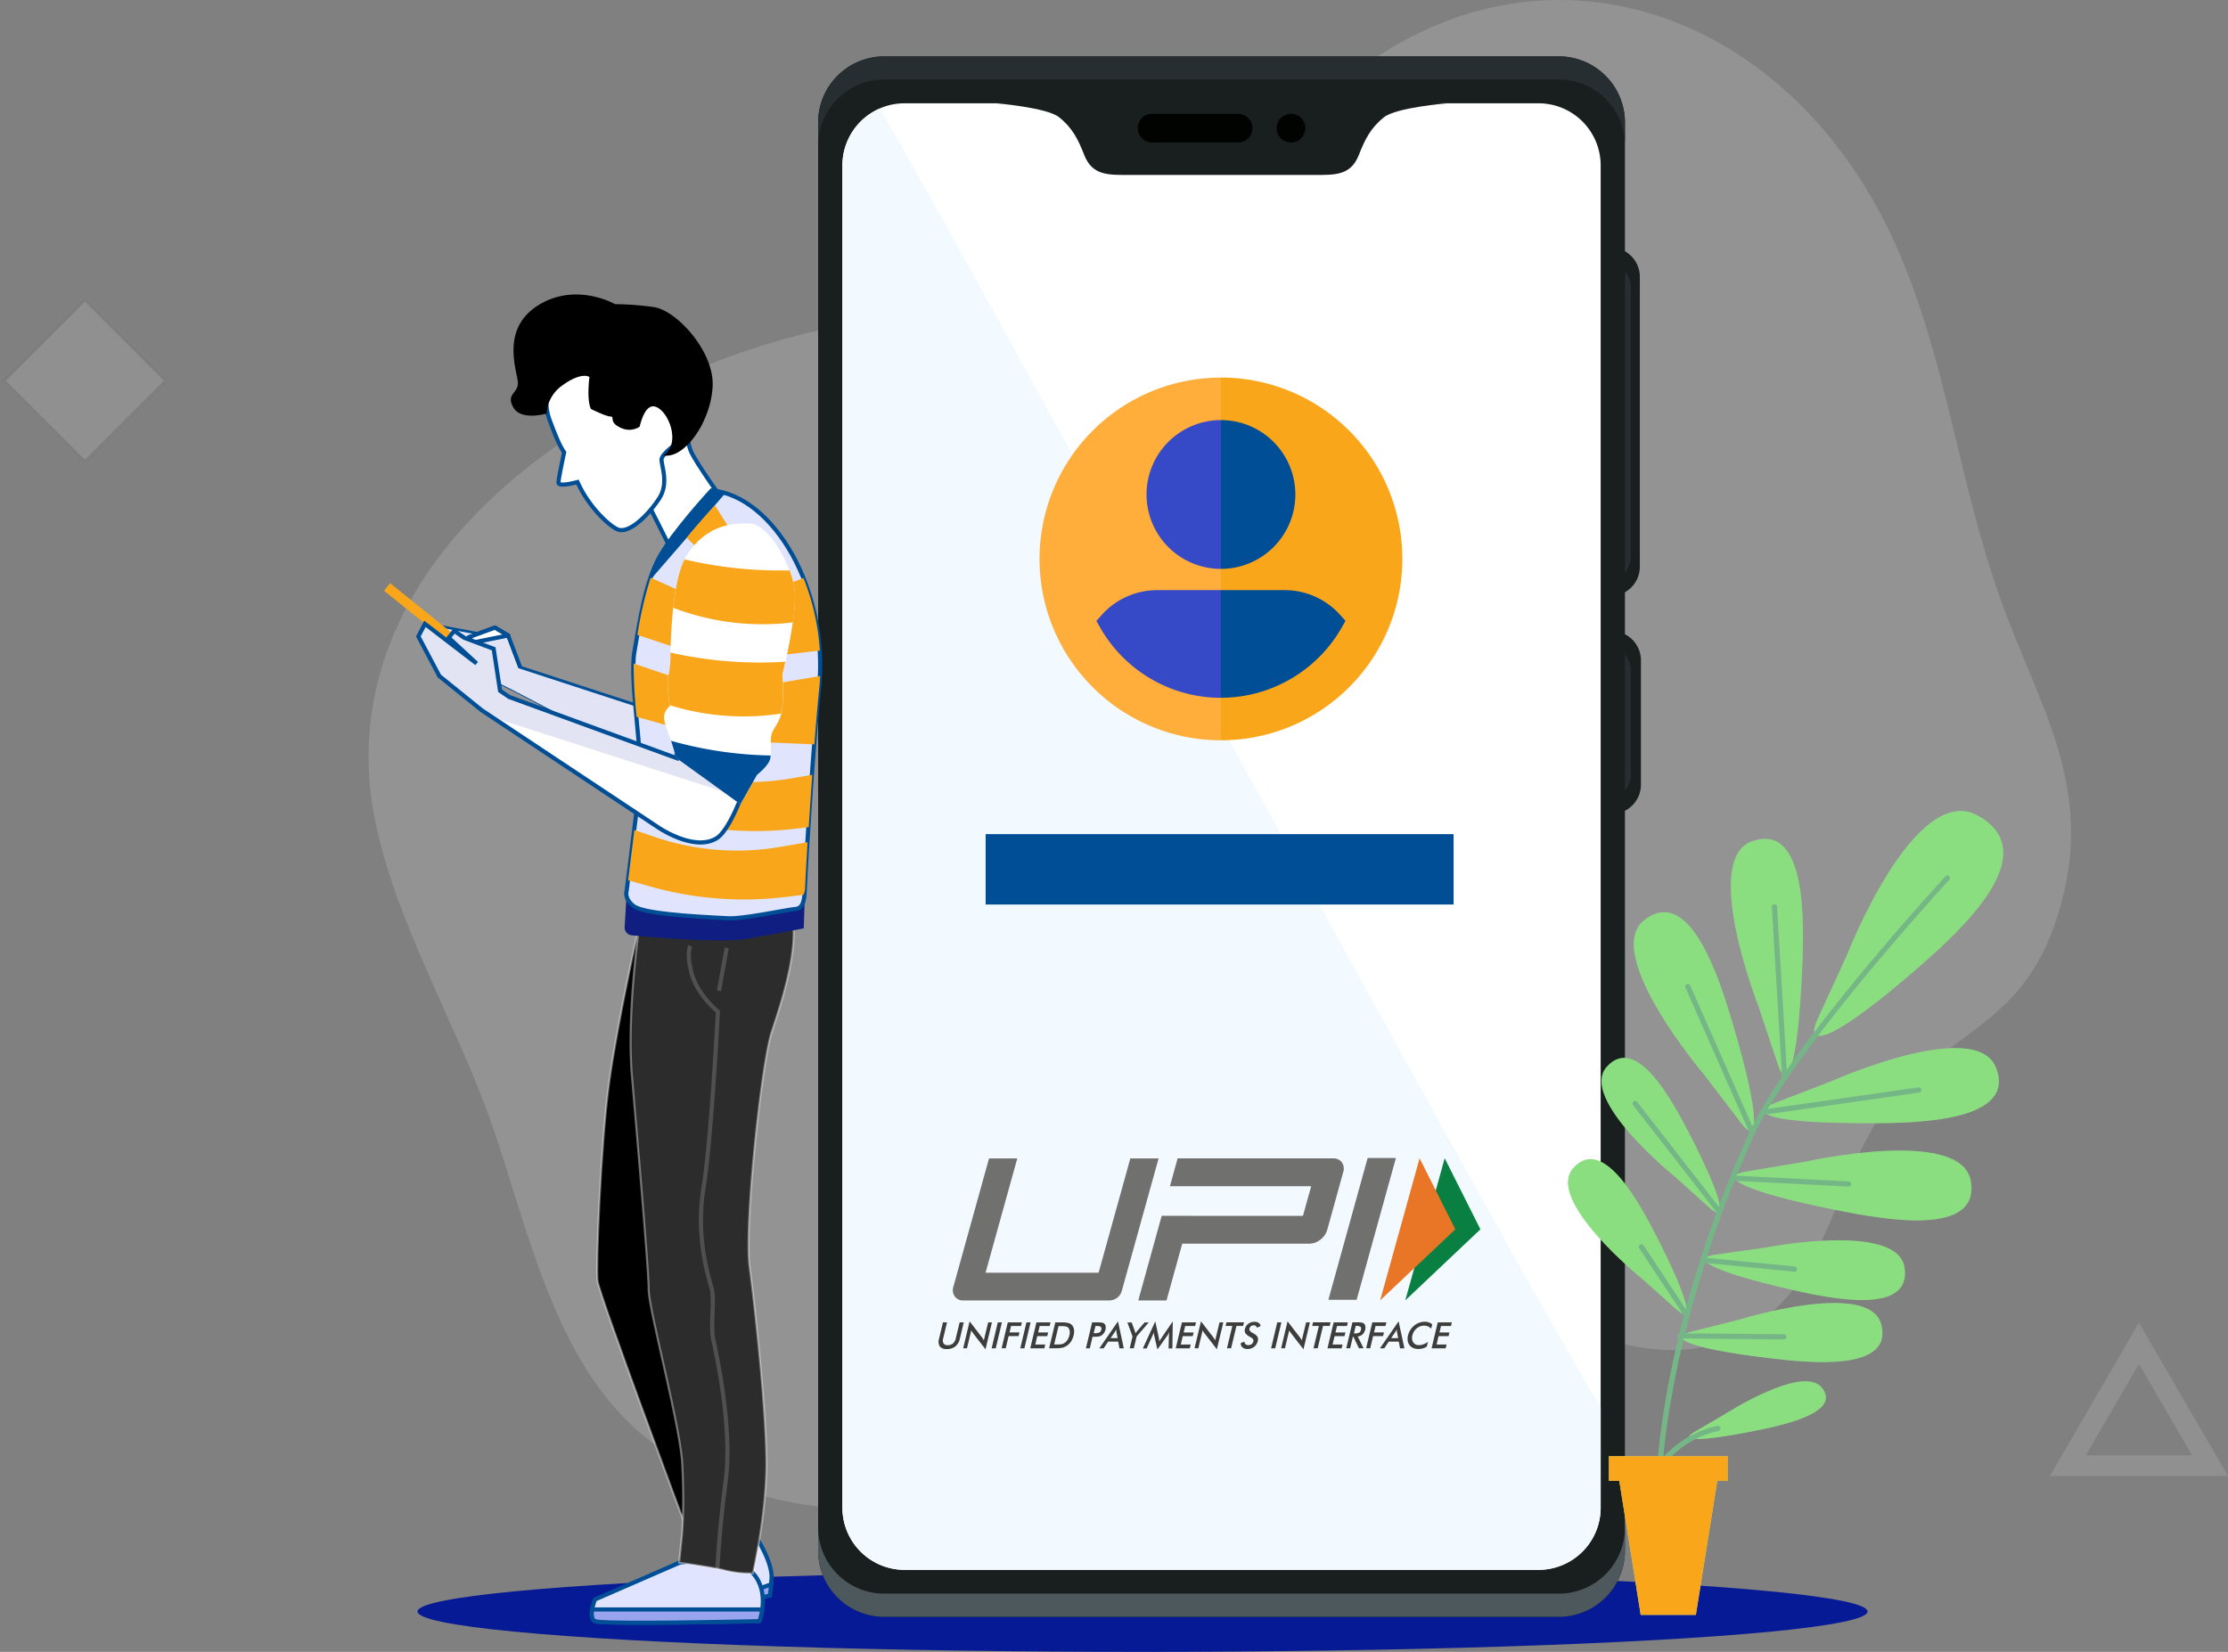 <svg xmlns="http://www.w3.org/2000/svg" xmlns:xlink="http://www.w3.org/1999/xlink" width="538.006" height="398.957" viewBox="0 0 538.006 398.957">
  <rect x="0" y="0" width="538.006" height="398.957" fill="#808080" stroke="none"/>
  <defs>
    <clipPath id="clip-path">
      <path id="Path_28915" data-name="Path 28915" d="M145.674,171.54s7.182,4.892,7.344,16.45c.071,5.065-.456,9.8-1.621,18.091s-8.4,35.311-14.029,38.593-14.374-2.917-14.374-2.917l-42.28-28.068-10.22-8.255-5.065-9.562,1.59-3.039,12.469,9.562-6.716-6.209,1.317-1.671,2.431,1.692,7.091,2.654,1.55,10.129,2.188,1.5L127.8,225.266s-.506-21.768-.132-25.931.891-14.627,5.348-22.214" transform="translate(-65.43 -171.54)" fill="#fff" stroke="#263238" stroke-miterlimit="10" stroke-width="1.004"/>
    </clipPath>
  </defs>
  <g id="Group_31661" data-name="Group 31661" transform="translate(-1011.994 -141.543)">
    <g id="Polygon_40" data-name="Polygon 40" transform="translate(1507 461)" fill="none" opacity="0.128">
      <path d="M21.5,0,43,37H0Z" stroke="none"/>
      <path d="M 21.5 9.952 L 8.688 32 L 34.312 32 L 21.5 9.952 M 21.5 0 L 43 37 L 0 37 L 21.5 0 Z" stroke="none" fill="#fff"/>
    </g>
    <g id="Rectangle_3610" data-name="Rectangle 3610" transform="translate(1032.5 212.994) rotate(45)" fill="#fff" stroke="#707070" stroke-width="1" opacity="0.128">
      <rect width="29" height="29" stroke="none"/>
      <rect x="0.5" y="0.5" width="28" height="28" fill="none"/>
    </g>
    <g id="Mobile_login-bro" data-name="Mobile login-bro" transform="translate(1046.27 97.727)">
      <g id="background-simple--inject-1--inject-3" transform="translate(54.73 43.816)">
        <path id="Path_28854" data-name="Path 28854" d="M413.842,103.765c-25.2-57.464-85.694-79.1-133.423-40.517-18.638,15.052-30.266,39.008-53.088,48.621-21.413,9.015-48.54,6.361-71.7,11.244C106.326,133.444,39.939,172.645,45,233.046c2.218,26.458,20.066,55.843,28.889,80.6,10.129,28.484,16.207,64.118,43.019,81.146,45.967,29.233,101.415,5.338,142.823-18.233,22.285-12.672,34.551-20.461,58.547-16.116,22.214,4.052,42.219,18.233,63.926,1.408,16.3-12.631,17.645-38.228,31.33-53.26,15.417-16.936,31.046-18.162,39.059-43.617,9.714-30.884-4.6-50.181-14.272-77.773S425.714,130.8,413.842,103.765Z" transform="translate(-44.73 -43.816)" fill="rgba(255,255,255,0.41)" opacity="0.371"/>
      </g>
      <g id="Shadow--inject-1--inject-3" transform="translate(66.544 423.264)">
        <ellipse id="Ellipse_13369" data-name="Ellipse 13369" cx="175.071" cy="9.755" rx="175.071" ry="9.755" fill="#071a95"/>
      </g>
      <g id="Group_29161" data-name="Group 29161" transform="translate(163.283 57.43)">
        <g id="Group_29145" data-name="Group 29145" transform="translate(0 0)">
          <g id="Group_29129" data-name="Group 29129" transform="translate(0 0)">
            <g id="Group_29108" data-name="Group 29108" transform="translate(0)">
              <g id="Group_29100" data-name="Group 29100">
                <path id="Path_28744" data-name="Path 28744" d="M561,1106.315a7.087,7.087,0,0,0,7.088,7.087h0a7.087,7.087,0,0,0,7.084-7.087v-30.009a7.086,7.086,0,0,0-7.084-7.086h0a7.086,7.086,0,0,0-7.088,7.086Z" transform="translate(-376.486 -930.423)" fill="#191e1f"/>
                <path id="Path_28745" data-name="Path 28745" d="M562.155,738.436a7.088,7.088,0,0,0,7.087,7.087h0a7.086,7.086,0,0,0,7.084-7.087v-70a7.084,7.084,0,0,0-7.084-7.086h0a7.086,7.086,0,0,0-7.087,7.086Z" transform="translate(-377.906 -615.19)" fill="#191e1f"/>
                <path id="Path_28746" data-name="Path 28746" d="M571.558,749.711c0,3.18,2.1,5.758,4.69,5.758h0c2.589,0,4.688-2.578,4.688-5.758V685.334c0-3.181-2.1-5.758-4.688-5.758h0c-2.589,0-4.69,2.577-4.69,5.758Z" transform="translate(-384.651 -629.278)" fill="#272e31"/>
                <path id="Path_28747" data-name="Path 28747" d="M571.558,1117.594c0,3.18,2.04,5.757,4.557,5.757h0c2.517,0,4.558-2.576,4.558-5.757v-24.386c0-3.179-2.041-5.756-4.558-5.756h0c-2.517,0-4.557,2.577-4.557,5.756Z" transform="translate(-384.388 -944.513)" fill="#272e31"/>
                <path id="Path_28748" data-name="Path 28748" d="M788.162,819.017a15.967,15.967,0,0,1-15.97,15.97H609.312a15.97,15.97,0,0,1-15.969-15.97V474.092a15.97,15.97,0,0,1,15.969-15.97H772.193a15.967,15.967,0,0,1,15.97,15.97Z" transform="translate(-593.343 -458.122)" fill="#191e1f"/>
                <path id="Path_28749" data-name="Path 28749" d="M772.195,458.122H609.312a15.97,15.97,0,0,0-15.969,15.97v5.588a15.969,15.969,0,0,1,15.969-15.968H772.195a15.968,15.968,0,0,1,15.97,15.968v-5.588A15.968,15.968,0,0,0,772.195,458.122Z" transform="translate(-593.343 -458.122)" fill="#272e31"/>
                <path id="Path_28750" data-name="Path 28750" d="M609.312,2044.03H772.193a15.969,15.969,0,0,0,15.97-15.97v-5.588a15.967,15.967,0,0,1-15.97,15.968H609.312a15.97,15.97,0,0,1-15.969-15.968v5.588A15.972,15.972,0,0,0,609.312,2044.03Z" transform="translate(-593.343 -1667.165)" fill="#4d585d"/>
                <path id="Path_28751" data-name="Path 28751" d="M802.243,847.216a15.008,15.008,0,0,1-15.009,15.008H634.149a15.009,15.009,0,0,1-15.009-15.008V523.036a15.008,15.008,0,0,1,15.009-15.008H787.234a15.008,15.008,0,0,1,15.009,15.008Z" transform="translate(-613.281 -496.694)" fill="#fff"/>
                <path id="Path_28752" data-name="Path 28752" d="M628.131,513.6a15.007,15.007,0,0,0-8.99,13.743V851.52a15.009,15.009,0,0,0,15.009,15.007H787.234a15.008,15.008,0,0,0,15.009-15.007V827.155C779.965,791.062,645.718,542.667,628.131,513.6Z" transform="translate(-613.281 -500.998)" fill="#f2faff"/>
                <path id="Path_28753" data-name="Path 28753" d="M839.671,495.823v-.264l-2.66.132-2.66-.132v.264l-51.767,2.569s12.245,1.011,15.172,3.344c3.326,2.653,4.657,5.456,6.121,9.182,1.957,4.974,5.863,4.775,10.84,4.775h44.591c4.981,0,8.885.2,10.84-4.775,1.466-3.726,2.795-6.529,6.121-9.182,2.926-2.333,15.172-3.344,15.172-3.344Z" transform="translate(-739.601 -487.056)" fill="#191e1f"/>
                <g id="Group_29099" data-name="Group 29099" transform="translate(77.183 13.872)">
                  <path id="Path_28754" data-name="Path 28754" d="M960.844,522.659a3.461,3.461,0,0,1-3.461,3.46H936.627a3.461,3.461,0,0,1-3.462-3.46h0a3.459,3.459,0,0,1,3.462-3.46h20.756a3.459,3.459,0,0,1,3.461,3.46Z" transform="translate(-933.165 -519.199)" fill="#000300"/>
                  <path id="Path_28755" data-name="Path 28755" d="M1087.731,522.659a3.46,3.46,0,1,1-3.461-3.46A3.461,3.461,0,0,1,1087.731,522.659Z" transform="translate(-1047.277 -519.199)" fill="#000300"/>
                </g>
              </g>
            </g>
          </g>
          <g id="Group_29128" data-name="Group 29128" transform="translate(29.092 266.062)">
            <g id="Group_29123" data-name="Group 29123" transform="translate(0 39.453)">
              <path id="Path_28785" data-name="Path 28785" d="M927.787,819.608h.979l-.917,3.808a1.617,1.617,0,0,0,.078,1.275,1.156,1.156,0,0,0,1.042.42,1.852,1.852,0,0,0,1.243-.42,2.393,2.393,0,0,0,.684-1.275l.917-3.808h.995l-.933,3.9a3.317,3.317,0,0,1-1.088,1.9,3.129,3.129,0,0,1-2.037.638,2.024,2.024,0,0,1-1.725-.622,2.264,2.264,0,0,1-.171-1.9Z" transform="translate(-926.737 -819.359)" fill="#3d3d3c"/>
              <path id="Path_28786" data-name="Path 28786" d="M941.923,825.484l1.555-6.513,2.954,3.824c.078.109.156.218.233.342s.156.264.249.42l1.041-4.337h.917l-1.555,6.5-3.016-3.9-.233-.327a1.658,1.658,0,0,1-.186-.373l-1.042,4.353h-.917Z" transform="translate(-935.992 -818.971)" fill="#3d3d3c"/>
              <path id="Path_28787" data-name="Path 28787" d="M959.517,825.873l1.492-6.265H962l-1.492,6.265Z" transform="translate(-946.715 -819.359)" fill="#3d3d3c"/>
              <path id="Path_28788" data-name="Path 28788" d="M965.687,825.873l1.492-6.265h3.4l-.2.871h-2.409l-.373,1.554h2.41l-.218.886h-2.41l-.7,2.938h-.994Z" transform="translate(-950.476 -819.359)" fill="#3d3d3c"/>
              <path id="Path_28789" data-name="Path 28789" d="M977.23,825.873l1.492-6.265h.995l-1.492,6.265Z" transform="translate(-957.511 -819.359)" fill="#3d3d3c"/>
              <path id="Path_28790" data-name="Path 28790" d="M983.4,825.873l1.492-6.265h3.4l-.2.871h-2.41l-.373,1.57h2.409l-.218.887h-2.409l-.482,2.021h2.41l-.217.917Z" transform="translate(-961.271 -819.359)" fill="#3d3d3c"/>
              <path id="Path_28791" data-name="Path 28791" d="M995.062,825.873l1.492-6.265h1.337a7.7,7.7,0,0,1,1.8.14,1.861,1.861,0,0,1,.824.451,1.981,1.981,0,0,1,.544,1.057,3.742,3.742,0,0,1-.078,1.477,4.845,4.845,0,0,1-.621,1.477,3.6,3.6,0,0,1-1.057,1.057,3.042,3.042,0,0,1-1.026.451,6.925,6.925,0,0,1-1.617.14h-1.6Zm1.213-.933h.84a4.65,4.65,0,0,0,1.057-.093,2.025,2.025,0,0,0,.668-.311,2.526,2.526,0,0,0,.7-.762,3.422,3.422,0,0,0,.42-1.057,2.767,2.767,0,0,0,.078-1.042,1.432,1.432,0,0,0-.342-.762,1.057,1.057,0,0,0-.544-.311,4.633,4.633,0,0,0-1.1-.093h-.715Z" transform="translate(-968.379 -819.359)" fill="#3d3d3c"/>
              <path id="Path_28792" data-name="Path 28792" d="M1019.432,823.059l-.669,2.813h-.933l1.492-6.265h1.508a4.554,4.554,0,0,1,.964.078.953.953,0,0,1,.482.249,1.036,1.036,0,0,1,.311.591,2.055,2.055,0,0,1-.031.809,2.622,2.622,0,0,1-.358.824,2.14,2.14,0,0,1-.591.59A2.092,2.092,0,0,1,1021,823a5.127,5.127,0,0,1-.995.078h-.575Zm.264-.839h.249a2.516,2.516,0,0,0,1.151-.187.967.967,0,0,0,.435-.653.668.668,0,0,0-.124-.7,1.74,1.74,0,0,0-1.026-.2h-.249Z" transform="translate(-982.256 -819.359)" fill="#3d3d3c"/>
              <path id="Path_28793" data-name="Path 28793" d="M1030.975,825.484l-.311-1.616h-2.425l-1.088,1.616h-1.041l4.508-6.513,1.4,6.513Zm-2.145-2.471h1.695l-.28-1.431a1.9,1.9,0,0,1-.031-.311,3.08,3.08,0,0,1-.016-.389,2.966,2.966,0,0,1-.2.389,3.051,3.051,0,0,1-.186.326Z" transform="translate(-987.302 -818.971)" fill="#3d3d3c"/>
              <path id="Path_28794" data-name="Path 28794" d="M1044.024,825.9l.684-2.86-1.244-3.389h1.042l.777,2.13c.016.062.031.124.062.217s.047.187.078.28l.186-.28c.062-.093.125-.171.187-.249l1.818-2.1h.995l-2.907,3.373-.684,2.86h-.995Z" transform="translate(-997.879 -819.384)" fill="#3d3d3c"/>
              <path id="Path_28795" data-name="Path 28795" d="M1059.313,822.391c0-.046.016-.186.047-.4.015-.186.031-.326.047-.451-.062.14-.125.28-.2.435a3.406,3.406,0,0,1-.279.435l-2.394,3.342-.777-3.4c-.031-.14-.062-.28-.078-.4a3.229,3.229,0,0,1-.031-.389c-.031.124-.078.264-.124.419a3.631,3.631,0,0,1-.187.451l-1.4,3.078h-.917l3-6.529.854,3.949a2.675,2.675,0,0,1,.047.31c.016.14.047.327.078.544.109-.187.249-.4.435-.684a1.394,1.394,0,0,0,.109-.171l2.7-3.949-.093,6.529h-.917Z" transform="translate(-1003.701 -818.971)" fill="#3d3d3c"/>
              <path id="Path_28796" data-name="Path 28796" d="M1073.358,825.873l1.493-6.265h3.4l-.2.871h-2.41l-.373,1.57h2.409l-.217.887h-2.41l-.482,2.021h2.41l-.218.917Z" transform="translate(-1016.098 -819.359)" fill="#3d3d3c"/>
              <path id="Path_28797" data-name="Path 28797" d="M1084.981,825.484l1.555-6.513,2.954,3.824c.078.109.156.218.234.342s.155.264.248.42l1.041-4.337h.917l-1.554,6.5-3.015-3.9-.234-.327a1.675,1.675,0,0,1-.186-.373l-1.042,4.353h-.917Z" transform="translate(-1023.182 -818.971)" fill="#3d3d3c"/>
              <path id="Path_28798" data-name="Path 28798" d="M1106.82,820.438l-1.291,5.394h-.994l1.29-5.394h-1.616l.2-.87h4.228l-.2.87Z" transform="translate(-1034.9 -819.335)" fill="#3d3d3c"/>
              <path id="Path_28799" data-name="Path 28799" d="M1113.559,824.395l.886-.373a.835.835,0,0,0,.265.638,1.088,1.088,0,0,0,.715.217,1.18,1.18,0,0,0,.761-.248,1.131,1.131,0,0,0,.42-.669q.14-.56-.653-.979a.974.974,0,0,0-.171-.093,3,3,0,0,1-1.12-.917,1.336,1.336,0,0,1-.093-1,2.163,2.163,0,0,1,.808-1.243,2.345,2.345,0,0,1,1.446-.482,1.954,1.954,0,0,1,1.072.264,1.029,1.029,0,0,1,.451.762l-.87.4a.938.938,0,0,0-.3-.436.756.756,0,0,0-.466-.14,1.125,1.125,0,0,0-.684.217.99.99,0,0,0-.373.575c-.093.373.172.731.777,1.057a.817.817,0,0,0,.109.062,2.523,2.523,0,0,1,1.041.839,1.4,1.4,0,0,1,.094,1.026,2.474,2.474,0,0,1-.886,1.415,2.578,2.578,0,0,1-1.6.529,1.756,1.756,0,0,1-1.2-.373A1.22,1.22,0,0,1,1113.559,824.395Z" transform="translate(-1040.599 -819.14)" fill="#3d3d3c"/>
              <path id="Path_28800" data-name="Path 28800" d="M1132.31,825.873l1.492-6.265h.995l-1.492,6.265Z" transform="translate(-1052.027 -819.359)" fill="#3d3d3c"/>
              <path id="Path_28801" data-name="Path 28801" d="M1138.519,825.484l1.555-6.513,2.954,3.824c.078.109.155.218.233.342s.156.264.249.42l1.042-4.337h.917l-1.555,6.5-3.016-3.9-.233-.327a1.674,1.674,0,0,1-.187-.373l-1.041,4.353h-.917Z" transform="translate(-1055.811 -818.971)" fill="#3d3d3c"/>
              <path id="Path_28802" data-name="Path 28802" d="M1160.356,820.438l-1.29,5.394h-1l1.291-5.394h-1.617l.2-.87h4.228l-.2.87Z" transform="translate(-1067.529 -819.335)" fill="#3d3d3c"/>
              <path id="Path_28803" data-name="Path 28803" d="M1167.178,825.873l1.493-6.265h3.42l-.2.871h-2.41l-.373,1.57h2.409l-.217.887h-2.409l-.482,2.021h2.409l-.218.917Z" transform="translate(-1073.278 -819.359)" fill="#3d3d3c"/>
              <path id="Path_28804" data-name="Path 28804" d="M1180.4,823.035l-.668,2.8h-.933l1.492-6.265h1.384a4.356,4.356,0,0,1,.917.078,1.011,1.011,0,0,1,.512.264,1.065,1.065,0,0,1,.3.591,1.98,1.98,0,0,1-.031.793,2.287,2.287,0,0,1-.637,1.181,2.12,2.12,0,0,1-1.167.513l1.415,2.844h-1.119l-1.353-2.8Zm.249-.793h.186a2.233,2.233,0,0,0,1.089-.186,1.008,1.008,0,0,0,.42-.669c.077-.342.046-.591-.109-.731a1.553,1.553,0,0,0-.979-.218h-.187Z" transform="translate(-1080.362 -819.335)" fill="#3d3d3c"/>
              <path id="Path_28805" data-name="Path 28805" d="M1191.062,825.873l1.492-6.265h3.4l-.2.871h-2.409l-.373,1.554h2.409l-.218.886h-2.409l-.7,2.938h-.995Z" transform="translate(-1087.834 -819.359)" fill="#3d3d3c"/>
              <path id="Path_28806" data-name="Path 28806" d="M1204.484,825.484l-.311-1.616h-2.425l-1.089,1.616h-1.041l4.508-6.513,1.4,6.513Zm-2.16-2.471h1.694l-.28-1.431a1.961,1.961,0,0,1-.031-.311,3.1,3.1,0,0,1-.016-.389,3,3,0,0,1-.2.389,2.872,2.872,0,0,1-.187.326Z" transform="translate(-1093.05 -818.971)" fill="#3d3d3c"/>
              <path id="Path_28807" data-name="Path 28807" d="M1222.418,820.889a1.99,1.99,0,0,0-.762-.544,2.3,2.3,0,0,0-.948-.186,2.73,2.73,0,0,0-1.788.653,3.1,3.1,0,0,0-1.042,1.71,2.031,2.031,0,0,0,.218,1.679,1.56,1.56,0,0,0,1.383.653,2.909,2.909,0,0,0,1.073-.2,4.422,4.422,0,0,0,1.088-.591l-.28,1.15a3.444,3.444,0,0,1-.98.435,3.956,3.956,0,0,1-1.057.14,3.1,3.1,0,0,1-1.244-.234,2.168,2.168,0,0,1-.887-.7,2.221,2.221,0,0,1-.435-1.057,3.159,3.159,0,0,1,.078-1.306,4.274,4.274,0,0,1,.544-1.29,4.092,4.092,0,0,1,.948-1.057,3.974,3.974,0,0,1,1.213-.7,3.872,3.872,0,0,1,1.322-.233,2.975,2.975,0,0,1,.995.155,2.6,2.6,0,0,1,.823.482Z" transform="translate(-1103.475 -819.117)" fill="#3d3d3c"/>
              <path id="Path_28808" data-name="Path 28808" d="M1231.543,825.873l1.492-6.265h3.4l-.2.871h-2.409l-.373,1.57h2.409l-.218.887h-2.409l-.482,2.021h2.41l-.218.917Z" transform="translate(-1112.506 -819.359)" fill="#3d3d3c"/>
            </g>
            <g id="Group_29127" data-name="Group 29127" transform="translate(3.446 0)">
              <g id="Group_29125" data-name="Group 29125">
                <path id="Path_28809" data-name="Path 28809" d="M1174.56,752.193h-6.824l9.483-34.246h6.824Z" transform="translate(-1077.064 -717.947)" fill="#70706e"/>
                <g id="Group_29124" data-name="Group 29124" transform="translate(44.767 0.093)">
                  <path id="Path_28810" data-name="Path 28810" d="M1099.376,719.165a2.509,2.509,0,0,0-2.192-.98H1059.69l-1.85,6.716h34.106l-1.99,7.166h-27.282v-.016h-6.824l-5.658,20.442h6.824l3.793-13.711h30.67a4.323,4.323,0,0,0,2.7-.98,4.556,4.556,0,0,0,1.664-2.425l3.792-13.71A2.78,2.78,0,0,0,1099.376,719.165Z" transform="translate(-1050.192 -718.185)" fill="#70706e"/>
                </g>
                <path id="Path_28811" data-name="Path 28811" d="M976.349,750.193a3.143,3.143,0,0,1-3.016,2.3H938.155a2.46,2.46,0,0,1-2.145-.979,2.693,2.693,0,0,1-.3-2.425l8.581-30.9h6.824l-7.664,27.608h27.3l7.663-27.608h6.824Z" transform="translate(-935.562 -718.092)" fill="#70706e"/>
              </g>
              <g id="Group_29126" data-name="Group 29126" transform="translate(103.169 0.062)">
                <path id="Path_28812" data-name="Path 28812" d="M1224.815,718.106l8.628,17.162L1215.3,752.429Z" transform="translate(-1209.224 -718.106)" fill="#098041"/>
                <path id="Path_28813" data-name="Path 28813" d="M1209.268,718.106l8.628,17.162-18.157,17.162Z" transform="translate(-1199.738 -718.106)" fill="#e97626"/>
              </g>
            </g>
          </g>
          <g id="user_1_" data-name="user (1)" transform="translate(53.462 77.579)">
            <path id="Path_28836" data-name="Path 28836" d="M123.048,0,95.6,43.8l27.446,43.8a43.8,43.8,0,1,0,0-87.61Z" transform="translate(-79.243)" fill="#faa61a"/>
            <path id="Path_28837" data-name="Path 28837" d="M0,43.8a43.8,43.8,0,0,0,43.8,43.8V0A43.8,43.8,0,0,0,0,43.8Z" fill="#ffae3b"/>
            <path id="Path_28838" data-name="Path 28838" d="M201.469,60,190.212,77.967l11.257,17.967a17.967,17.967,0,0,0,0-35.934Z" transform="translate(-157.664 -49.733)" fill="#004e96"/>
            <path id="Path_28839" data-name="Path 28839" d="M151,77.967a17.967,17.967,0,0,0,17.967,17.967V60A17.967,17.967,0,0,0,151,77.967Z" transform="translate(-125.162 -49.733)" fill="#3649c7"/>
            <path id="Path_28840" data-name="Path 28840" d="M235.125,306.065A17.982,17.982,0,0,0,221.667,300h-15.4L196,313l10.267,13a33.629,33.629,0,0,0,29.167-16.974l.908-1.6Z" transform="translate(-162.462 -248.666)" fill="#004e96"/>
            <path id="Path_28841" data-name="Path 28841" d="M94.915,300a17.982,17.982,0,0,0-13.458,6.065l-1.217,1.375.908,1.6a33.629,33.629,0,0,0,29.167,16.974V300Z" transform="translate(-66.511 -248.666)" fill="#3649c7"/>
          </g>
          <rect id="Rectangle_3602" data-name="Rectangle 3602" width="113" height="17" transform="translate(40.447 187.843)" fill="#004e96"/>
        </g>
      </g>
      <g id="Plant--inject-1--inject-3" transform="translate(344.357 239.696)">
        <path id="Path_28866" data-name="Path 28866" d="M385.588,284.605s-14.12-35.878-1.55-40.142c13.087-4.447,12.51,19.246,12,30.793-1.064,24.675-3.788,29.264-5.824,23.237Zm-4.244,27.987c3.879,5.065,4.974-.182-2.026-23.875-3.282-11.142-10.413-33.68-21.353-25.222-10.5,8.1,14.5,37.478,14.5,37.478Zm-7.5,20.563c3.7,3.282,3.768-.861-5.014-17.969-4.123-8.012-12.844-24.229-19.985-16.207-6.858,7.739,16.511,26.549,16.511,26.549Zm-8.1,24.452c3.7,3.292,3.768-.861-5.014-17.959-4.123-8.012-12.844-24.239-19.985-16.207-6.817,7.759,16.48,26.569,16.48,26.569Zm23.4-49.775c-5.916,2.309-1.216,4.822,23.49,4.751,11.588,0,35.25-.527,30.206-13.4-4.832-12.368-40.021,3.383-40.021,3.383Zm-6.736,16.45c-6.26,1.084-2.147,4.487,22.082,9.329,11.355,2.279,34.642,6.483,32.262-7.091-2.279-13.087-39.9-4.639-39.9-4.639Zm-7.536,20.086c-5.328.77-1.925,3.738,18.445,8.4,9.552,2.188,29.152,6.29,27.45-5.287-1.621-11.142-33.629-4.842-33.629-4.842Zm-5.723,18.608c-5.217,1.327-1.519,3.92,19.246,6.392,9.724,1.155,29.648,3.16,26.741-8.174-2.806-10.879-33.964-1.246-33.964-1.246Zm30.53-75.332c-3.039,6.807,3.272,5.774,24.726-12.945,10.048-8.782,30.206-27.157,14.242-36.3-15.326-8.792-31.806,33.629-31.806,33.629Zm-29.74,99.571c-3.211,1.874-.061,2.6,14.667-.334,6.908-1.367,20.958-4.406,16.207-10.4-4.6-5.774-23.439,6.381-23.439,6.381Z" transform="translate(-339.496 -237.196)" fill="#92e3a9"/>
        <path id="Path_28867" data-name="Path 28867" d="M385.588,284.605s-14.12-35.878-1.55-40.142c13.087-4.447,12.51,19.246,12,30.793-1.064,24.675-3.788,29.264-5.824,23.237Zm-4.244,27.987c3.879,5.065,4.974-.182-2.026-23.875-3.282-11.142-10.413-33.68-21.353-25.222-10.5,8.1,14.5,37.478,14.5,37.478Zm-7.5,20.563c3.7,3.282,3.768-.861-5.014-17.969-4.123-8.012-12.844-24.229-19.985-16.207-6.858,7.739,16.511,26.549,16.511,26.549Zm-8.1,24.452c3.7,3.292,3.768-.861-5.014-17.959-4.123-8.012-12.844-24.239-19.985-16.207-6.817,7.759,16.48,26.569,16.48,26.569Zm23.4-49.775c-5.916,2.309-1.216,4.822,23.49,4.751,11.588,0,35.25-.527,30.206-13.4-4.832-12.368-40.021,3.383-40.021,3.383Zm-6.736,16.45c-6.26,1.084-2.147,4.487,22.082,9.329,11.355,2.279,34.642,6.483,32.262-7.091-2.279-13.087-39.9-4.639-39.9-4.639Zm-7.536,20.086c-5.328.77-1.925,3.738,18.445,8.4,9.552,2.188,29.152,6.29,27.45-5.287-1.621-11.142-33.629-4.842-33.629-4.842Zm-5.723,18.608c-5.217,1.327-1.519,3.92,19.246,6.392,9.724,1.155,29.648,3.16,26.741-8.174-2.806-10.879-33.964-1.246-33.964-1.246Zm30.53-75.332c-3.039,6.807,3.272,5.774,24.726-12.945,10.048-8.782,30.206-27.157,14.242-36.3-15.326-8.792-31.806,33.629-31.806,33.629Zm-29.74,99.571c-3.211,1.874-.061,2.6,14.667-.334,6.908-1.367,20.958-4.406,16.207-10.4-4.6-5.774-23.439,6.381-23.439,6.381Z" transform="translate(-339.496 -237.196)" fill="#7dd321" opacity="0.3"/>
        <path id="Path_28868" data-name="Path 28868" d="M391.619,301.11l-2.461-40.953m-5.328,54.465L368.271,279.4m55.711,24.979L386.7,309.73M375.766,333.6l-20.188-25.9m23.733,17.959,27.815,1.4m-34.4,18.466L394,347.634m-26.407,10.514-10.565-15.893m9.349,21.5,25.009.233m-30.074,46.686A.638.638,0,0,0,361.9,410c-1.59-23.885,7.648-63,22.467-95.114,9.471-20.522,46.595-60.857,46.99-61.262a.638.638,0,0,0,0-.9.628.628,0,0,0-.891,0c-.375.405-37.651,40.892-47.2,61.6-15.093,32.89-24.209,71.3-22.588,95.762a.648.648,0,0,0,.638.6Zm30.3-108.941a.638.638,0,0,0,.6-.669L389.785,260.1a.628.628,0,0,0-.669-.6.638.638,0,0,0-.6.669l2.461,40.953a.628.628,0,0,0,.628.6ZM384.052,315.2a.638.638,0,0,0,.324-.831l-15.569-35.22a.63.63,0,0,0-1.155.506l15.559,35.22a.638.638,0,0,0,.577.385.629.629,0,0,0,.3-.061Zm2.694-4.862,37.266-5.328a.638.638,0,1,0-.172-1.256l-37.266,5.328a.629.629,0,1,0,.081,1.256Zm-10.626,23.773a.638.638,0,0,0,.111-.891l-20.2-25.951a.639.639,0,1,0-1.013.78L375.26,334.04a.628.628,0,0,0,.5.243.638.638,0,0,0,.405-.172Zm31.563-7.02a.638.638,0,0,0-.608-.658l-27.764-1.408a.638.638,0,0,0-.061,1.266l27.815,1.408h0a.638.638,0,0,0,.658-.608Zm-13.1,20.6a.628.628,0,0,0-.567-.7l-21.272-2.1a.628.628,0,0,0-.689.567.638.638,0,0,0,.567.689l21.272,2.107h.061a.628.628,0,0,0,.669-.567ZM367.9,358.675a.638.638,0,0,0,.182-.881L357.564,341.9a.648.648,0,0,0-.881-.172.638.638,0,0,0-.182.881L367.015,358.5a.659.659,0,0,0,.537.284.608.608,0,0,0,.385-.111Zm24.128,5.318a.648.648,0,0,0-.628-.638l-25.009-.233h0a.628.628,0,0,0-.628.628.618.618,0,0,0,.628.638l25.009.233h0a.638.638,0,0,0,.668-.628Zm-33.558,37.4c.051-.111,4.315-11.861,17.139-14.667a.638.638,0,0,0,.486-.76.648.648,0,0,0-.76-.476c-13.523,2.958-18.01,15.366-18.061,15.488a.648.648,0,0,0,.4.81h.2a.628.628,0,0,0,.638-.395Zm2.846,9.289A.638.638,0,0,0,361.9,410c-1.59-23.885,7.648-63,22.467-95.114,9.471-20.522,46.595-60.857,46.99-61.262a.638.638,0,0,0,0-.9.628.628,0,0,0-.891,0c-.375.405-37.651,40.892-47.2,61.6-15.093,32.89-24.209,71.3-22.588,95.762a.648.648,0,0,0,.638.6Zm30.3-108.941a.638.638,0,0,0,.6-.669L389.785,260.1a.628.628,0,0,0-.669-.6.638.638,0,0,0-.6.669l2.461,40.953a.628.628,0,0,0,.628.6ZM384.052,315.2a.638.638,0,0,0,.324-.831l-15.569-35.22a.63.63,0,0,0-1.155.506l15.559,35.22a.638.638,0,0,0,.577.385.629.629,0,0,0,.3-.061Zm2.694-4.862,37.266-5.328a.638.638,0,1,0-.172-1.256l-37.266,5.328a.629.629,0,1,0,.081,1.256Zm-10.626,23.773a.638.638,0,0,0,.111-.891l-20.2-25.951a.639.639,0,0,0-1.013.78L375.26,334.04a.628.628,0,0,0,.5.243.638.638,0,0,0,.405-.172Zm31.563-7.02a.638.638,0,0,0-.608-.658l-27.764-1.408a.638.638,0,0,0-.061,1.266l27.815,1.408h0a.638.638,0,0,0,.658-.608Zm-13.1,20.6a.628.628,0,0,0-.567-.7l-21.272-2.1a.628.628,0,0,0-.689.567.638.638,0,0,0,.567.689l21.272,2.107h.061a.628.628,0,0,0,.668-.567ZM367.9,358.675a.638.638,0,0,0,.182-.881L357.564,341.9a.648.648,0,0,0-.881-.172.638.638,0,0,0-.182.881L367.015,358.5a.659.659,0,0,0,.537.284.608.608,0,0,0,.385-.111Zm24.128,5.318a.648.648,0,0,0-.628-.638l-25.009-.233h0a.628.628,0,0,0-.628.628.618.618,0,0,0,.628.638l25.009.233h0a.638.638,0,0,0,.668-.628Zm-33.558,37.4c.051-.111,4.315-11.861,17.139-14.667a.638.638,0,0,0,.486-.76.648.648,0,0,0-.76-.476c-13.523,2.958-18.01,15.366-18.061,15.488a.648.648,0,0,0,.4.81h.2a.628.628,0,0,0,.638-.4Z" transform="translate(-339.297 -236.997)" fill="#92e3a9"/>
        <path id="Path_28869" data-name="Path 28869" d="M391.619,301.11l-2.461-40.953m-5.328,54.465L368.271,279.4m55.711,24.979L386.7,309.73M375.766,333.6l-20.188-25.9m23.733,17.959,27.815,1.4m-34.4,18.466L394,347.634m-26.407,10.514-10.565-15.893m9.349,21.5,25.009.233m-30.074,46.686A.638.638,0,0,0,361.9,410c-1.59-23.885,7.648-63,22.467-95.114,9.471-20.522,46.595-60.857,46.99-61.262a.638.638,0,0,0,0-.9.628.628,0,0,0-.891,0c-.375.405-37.651,40.892-47.2,61.6-15.093,32.89-24.209,71.3-22.588,95.762a.648.648,0,0,0,.638.6Zm30.3-108.941a.638.638,0,0,0,.6-.669L389.785,260.1a.628.628,0,0,0-.669-.6.638.638,0,0,0-.6.669l2.461,40.953a.628.628,0,0,0,.628.6ZM384.052,315.2a.638.638,0,0,0,.324-.831l-15.569-35.22a.63.63,0,0,0-1.155.506l15.559,35.22a.638.638,0,0,0,.577.385.629.629,0,0,0,.3-.061Zm2.694-4.862,37.266-5.328a.638.638,0,1,0-.172-1.256l-37.266,5.328a.629.629,0,1,0,.081,1.256Zm-10.626,23.773a.638.638,0,0,0,.111-.891l-20.2-25.951a.639.639,0,1,0-1.013.78L375.26,334.04a.628.628,0,0,0,.5.243.638.638,0,0,0,.405-.172Zm31.563-7.02a.638.638,0,0,0-.608-.658l-27.764-1.408a.638.638,0,0,0-.061,1.266l27.815,1.408h0a.638.638,0,0,0,.658-.608Zm-13.1,20.6a.628.628,0,0,0-.567-.7l-21.272-2.1a.628.628,0,0,0-.689.567.638.638,0,0,0,.567.689l21.272,2.107h.061a.628.628,0,0,0,.669-.567ZM367.9,358.675a.638.638,0,0,0,.182-.881L357.564,341.9a.648.648,0,0,0-.881-.172.638.638,0,0,0-.182.881L367.015,358.5a.659.659,0,0,0,.537.284.608.608,0,0,0,.385-.111Zm24.128,5.318a.648.648,0,0,0-.628-.638l-25.009-.233h0a.628.628,0,0,0-.628.628.618.618,0,0,0,.628.638l25.009.233h0a.638.638,0,0,0,.668-.628Zm-33.558,37.4c.051-.111,4.315-11.861,17.139-14.667a.638.638,0,0,0,.486-.76.648.648,0,0,0-.76-.476c-13.523,2.958-18.01,15.366-18.061,15.488a.648.648,0,0,0,.4.81h.2a.628.628,0,0,0,.638-.395Zm2.846,9.289A.638.638,0,0,0,361.9,410c-1.59-23.885,7.648-63,22.467-95.114,9.471-20.522,46.595-60.857,46.99-61.262a.638.638,0,0,0,0-.9.628.628,0,0,0-.891,0c-.375.405-37.651,40.892-47.2,61.6-15.093,32.89-24.209,71.3-22.588,95.762a.648.648,0,0,0,.638.6Zm30.3-108.941a.638.638,0,0,0,.6-.669L389.785,260.1a.628.628,0,0,0-.669-.6.638.638,0,0,0-.6.669l2.461,40.953a.628.628,0,0,0,.628.6ZM384.052,315.2a.638.638,0,0,0,.324-.831l-15.569-35.22a.63.63,0,0,0-1.155.506l15.559,35.22a.638.638,0,0,0,.577.385.629.629,0,0,0,.3-.061Zm2.694-4.862,37.266-5.328a.638.638,0,1,0-.172-1.256l-37.266,5.328a.629.629,0,1,0,.081,1.256Zm-10.626,23.773a.638.638,0,0,0,.111-.891l-20.2-25.951a.639.639,0,0,0-1.013.78L375.26,334.04a.628.628,0,0,0,.5.243.638.638,0,0,0,.405-.172Zm31.563-7.02a.638.638,0,0,0-.608-.658l-27.764-1.408a.638.638,0,0,0-.061,1.266l27.815,1.408h0a.638.638,0,0,0,.658-.608Zm-13.1,20.6a.628.628,0,0,0-.567-.7l-21.272-2.1a.628.628,0,0,0-.689.567.638.638,0,0,0,.567.689l21.272,2.107h.061a.628.628,0,0,0,.668-.567ZM367.9,358.675a.638.638,0,0,0,.182-.881L357.564,341.9a.648.648,0,0,0-.881-.172.638.638,0,0,0-.182.881L367.015,358.5a.659.659,0,0,0,.537.284.608.608,0,0,0,.385-.111Zm24.128,5.318a.648.648,0,0,0-.628-.638l-25.009-.233h0a.628.628,0,0,0-.628.628.618.618,0,0,0,.628.638l25.009.233h0a.638.638,0,0,0,.668-.628Zm-33.558,37.4c.051-.111,4.315-11.861,17.139-14.667a.638.638,0,0,0,.486-.76.648.648,0,0,0-.76-.476c-13.523,2.958-18.01,15.366-18.061,15.488a.648.648,0,0,0,.4.81h.2a.628.628,0,0,0,.638-.4Z" transform="translate(-339.297 -236.997)" opacity="0.2"/>
        <path id="Path_28870" data-name="Path 28870" d="M377.926,391.03H349.25v5.936h2.5l5.176,32.383h13.32l5.176-32.383h2.5Z" transform="translate(-339.37 -235.206)" fill="#92e3a9"/>
        <path id="Path_28871" data-name="Path 28871" d="M377.926,391.03H349.25v5.936h2.5l5.176,32.383h13.32l5.176-32.383h2.5Z" transform="translate(-339.37 -235.206)" fill="#faa61a"/>
      </g>
      <g id="Character--inject-1--inject-3" transform="translate(61.561 114.938)">
        <path id="Path_28872" data-name="Path 28872" d="M123.387,214.1,90.031,203.213l-2.968-7.84-6.777-.213-12.3-2.33,1.479,2.542,15.478,11.233,3.819,1.9,34.885,18.223Z" transform="translate(-60.211 -113.011)" fill="#fff" stroke="#004e96" stroke-miterlimit="10" stroke-width="1.004"/>
        <path id="Path_28873" data-name="Path 28873" d="M86.942,195.364l-3.181-1.9-6.351,2.33,1.053,1.266Z" transform="translate(-60.089 -113.003)" fill="#fff" stroke="#263238" stroke-linejoin="round" stroke-width="1.004"/>
        <path id="Path_28874" data-name="Path 28874" d="M123.387,214.1,90.031,203.213l-2.968-7.84-6.777-.213-12.3-2.33,1.479,2.542,15.478,11.233,3.819,1.9,34.885,18.223Z" transform="translate(-60.846 -113.011)" fill="#e2e4f5"/>
        <path id="Path_28877" data-name="Path 28877" d="M123.387,214.1,90.031,203.213l-2.968-7.84-6.777-.213-12.3-2.33,1.479,2.542,15.478,11.233,3.819,1.9,34.885,18.223Z" transform="translate(-60.211 -113.011)" fill="none"/>
        <path id="Path_28878" data-name="Path 28878" d="M86.942,195.364l-3.181-1.9-6.351,2.33,1.053,1.266Z" transform="translate(-60.089 -113.003)" fill="#fff"/>
        <path id="Path_28881" data-name="Path 28881" d="M86.942,195.364l-3.181-1.9-6.351,2.33,1.053,1.266Z" transform="translate(-60.089 -113.003)" fill="none" stroke="#004e96" stroke-linejoin="round" stroke-width="1.004"/>
        <path id="Path_28882" data-name="Path 28882" d="M129.821,144.09s-.517,4.558.77,7.486,8.428,12.844,8.428,12.844l-13.33,10.686s-5.531-11.142-6.584-12.945-2.32-9.562,1.114-15.123S128.6,139.977,129.821,144.09Z" transform="translate(-59.565 -113.671)" fill="#fff" stroke="#004e96" stroke-width="1"/>
        <path id="Path_28886" data-name="Path 28886" d="M134.242,136.011c-.82-5.065-6.625-15.366-15.832-14.971-5.976.263-8.772,1.469-11.365,2.938a33.426,33.426,0,0,0-5.875,4.4c-4.5,5.4-6.078,6.878-5.206,11.011a12.4,12.4,0,0,0,.76,4.842c1.378,3.677,2.32,6.078,3.515,7.83-.365,1.712-1.317,6.23-1.367,7.263s3.039.314,4.6-.081c2.9,6.483,8.2,10.98,9.856,11.5,2.877.9,7.425-3.829,9.836-7.5s.588-7.789.6-9.43,5.419-5.247,7.425-6.392S135.052,141.066,134.242,136.011Z" transform="translate(-59.852 -113.939)" fill="#fff" stroke="#004e96" stroke-width="1"/>
        <path id="Path_28893" data-name="Path 28893" d="M122.183,117.1a71.979,71.979,0,0,0-9.532-.729s-9.542-5.5-18.709.365-4.761,16.136-4.761,18.7-2.937,2.573-1.1,5.875,8.033,1.479,8.033,1.479a8.813,8.813,0,0,1,3.312-6.432c3.3-2.563,5.936-3.12,7.03-2.38,0,0-.729,5.5.365,7.7,0,0,3.667,1.833,4.771,1.833s-.719,1.55,2.938,2.927a4.578,4.578,0,0,0,4.052-.476c.537-2.228,1.712-5.581,3.9-4.8,3.211,1.145,6.138,9.045,1.793,11.74,5.227.952,11.558-8.3,11.932-16.723S127.612,118.051,122.183,117.1Z" transform="translate(-59.959 -114.03)"/>
        <path id="Path_28899" data-name="Path 28899" d="M146.686,410.81s3.819,5.936,3.393,9.755l-.415,3.819s-14.009,3.839-16.977,3.839-18.678-1.489-18.678-1.489l-.679-2.694a.891.891,0,0,1,.486-1.013l14.009-6.533,4.416-4.832Z" transform="translate(-59.625 -110.192)" fill="#e0e4ff" stroke="#004e96" stroke-miterlimit="10" stroke-width="1.004"/>
        <path id="Path_28900" data-name="Path 28900" d="M134.812,425.095c3.8.294,11.011-2.026,15.194-3.5l-.294,2.654s-14.06,3.839-17.027,3.839-18.678-1.489-18.678-1.489l-.486-1.925C116.032,424.679,129.788,424.71,134.812,425.095Z" transform="translate(-59.622 -110.053)" fill="#99a4ef" stroke="#004e96" stroke-miterlimit="10" stroke-width="1.004"/>
        <path id="Path_28901" data-name="Path 28901" d="M127.93,416.426,107.54,425.3s-1.742,4.366,0,5.237,39.727,0,39.727,0,2.623-6.9-1.519-11.527S127.93,416.426,127.93,416.426Z" transform="translate(-59.71 -110.125)" fill="#e0e4ff" stroke="#004e96" stroke-miterlimit="10" stroke-width="1.004"/>
        <path id="Path_28902" data-name="Path 28902" d="M147.267,430.386s-37.985.871-39.727,0c-.841-.425-.871-1.651-.679-2.816h41.074a15.451,15.451,0,0,1-.669,2.816Z" transform="translate(-59.71 -109.976)" fill="#99a4ef" stroke="#004e96" stroke-miterlimit="10" stroke-width="1.004"/>
        <path id="Path_28903" data-name="Path 28903" d="M118.27,264.257s-5.328,23.611-7.344,38.38-3.2,44.356-2.775,47.75,21.636,60.249,21.636,60.249L131.9,415.7l14.85-2.968s-6.787-21.636-9.329-33.518-8.1-31.4-8.1-34.794,13.168-68.2,14.11-72.455,5.217-10.788,5.217-10.788l-28.433-.577Z" transform="translate(-59.693 -112.135)" stroke="rgba(255,255,255,0.4)" stroke-miterlimit="10" stroke-width="0.5"/>
        <path id="Path_28904" data-name="Path 28904" d="M118.167,264.3s-3.12,21.565-1.833,36.557,4.052,46.909,4.052,51.659,7.668,33.123,8.1,42.037c.679,12.874-.274,19.246-.274,19.246l-.456,4.67s8.944,1.276,10.9,1.833a24.209,24.209,0,0,0,6.918.75s3.252-14.313,3.252-26.508-2.7-37.3-4.052-47.466,2.9-49.4,5.308-56.724,7.678-22.831,4.133-30.753S118.167,264.3,118.167,264.3Z" transform="translate(-59.59 -112.181)" fill="#2c2c2c" stroke="rgba(255,255,255,0.4)" stroke-miterlimit="10" stroke-width="0.5"/>
        <path id="Path_28905" data-name="Path 28905" d="M158.176,255.65l-.324,9.643s-5.774,1.145-13.553,2.492c-6.422,1.114-22.548-.294-27.977-.82a1.884,1.884,0,0,1-1.712-2.026l.527-8.711Z" transform="translate(-59.608 -112.199)" fill="#0f1e80"/>
        <path id="Path_28906" data-name="Path 28906" d="M135.6,160.75s-9.116,9.856-12.55,15.984-4.791,15.518-6.078,22.913,2.2,24.756,1.216,32.728l-3.11,25.111s-.669,1.7,1.57,3.566,13.168,2.542,23.044,3.039c3.606.182,14.374-2.137,16.136-2.249,2.127-.132,2.2-2.836,2.289-4.963.425-10,2.228-36.648,3.414-48.256C163.975,184.949,150.615,162.1,135.6,160.75Z" transform="translate(-59.603 -113.426)" fill="#e0e4fc" stroke="#004e96" stroke-miterlimit="10" stroke-width="1.004"/>
        <path id="Path_28907" data-name="Path 28907" d="M160.4,221.549c.405-5.257.81-10.028,1.165-13.462.1-1.013.162-2.026.213-3.039L137.556,209.1,116.75,202.01a115.255,115.255,0,0,0,.729,12.885l20.411,5.713Z" transform="translate(-59.581 -112.892)" fill="#faa61a" style="mix-blend-mode: multiply;isolation: isolate"/>
        <path id="Path_28909" data-name="Path 28909" d="M135.532,160.75s-9.116,9.856-12.55,15.984a31.087,31.087,0,0,0-2.461,5.855l18.334-21.18A17.221,17.221,0,0,0,135.532,160.75Z" transform="translate(-59.532 -113.426)" fill="#004e96"/>
        <path id="Path_28908" data-name="Path 28908" d="M137.121,165.811s-4.208,4.562-6.811,7.864L144.1,186.789l5.065-2.026Z" transform="translate(-60.345 -114.901)" fill="#faa61a"/>
        <path id="Path_28910" data-name="Path 28910" d="M117.65,195.387l19.894,6.544,24.158-2.775a56.652,56.652,0,0,0-3.961-17.534l-19.479,7.81-17.412-7.891A91.642,91.642,0,0,0,117.65,195.387Z" transform="translate(-59.569 -113.157)" fill="#faa61a" style="mix-blend-mode: multiply;isolation: isolate"/>
        <path id="Path_28911" data-name="Path 28911" d="M151.926,245.833a61.6,61.6,0,0,1-30.125-2.461l-4.852-1.661-1.509,12.155,5.531,1.55a83.393,83.393,0,0,0,32.343,2.492l4.467-.537a4.052,4.052,0,0,0,.385-1.57c.122-2.7.334-6.635.608-11.142Z" transform="translate(-59.597 -112.379)" fill="#faa61a" style="mix-blend-mode: multiply;isolation: isolate"/>
        <path id="Path_28912" data-name="Path 28912" d="M154.6,229.5a61.363,61.363,0,0,1-30.125-2.472L118.3,224.91a39.911,39.911,0,0,1-.091,6.625l-.719,5.845,6.159,1.722a83.355,83.355,0,0,0,32.333,2.5l3.039-.365c.253-4.052.547-8.367.861-12.631Z" transform="translate(-59.571 -112.596)" fill="#faa61a" style="mix-blend-mode: multiply;isolation: isolate"/>
        <rect id="Rectangle_3609" data-name="Rectangle 3609" width="29.131" height="2.347" transform="matrix(-0.779, -0.627, 0.627, -0.779, 19.585, 89.815)" fill="#faa61a"/>
        <path id="Path_28913" data-name="Path 28913" d="M145.674,171.54s7.182,4.892,7.344,16.45c.071,5.065-.456,9.8-1.621,18.091s-8.4,35.311-14.029,38.593-14.374-2.917-14.374-2.917l-42.28-28.068-10.22-8.255-5.065-9.562,1.59-3.039,12.469,9.562-6.716-6.209,1.317-1.671,2.431,1.692,7.091,2.654,1.55,10.129,2.188,1.5L127.8,225.266s-.506-21.768-.132-25.931.891-14.627,5.348-22.214" transform="translate(-60.244 -113.286)" fill="#fff"/>
        <g id="Group_29160" data-name="Group 29160" transform="translate(5.186 58.254)" clip-path="url(#clip-path)">
          <path id="Path_28914" data-name="Path 28914" d="M127.512,208.544c0,7.516.253,16.45.253,16.45L87.359,210.276l-2.188-1.5-1.55-10.129-7.091-2.654-2.421-1.722-1.317,1.671,6.7,6.179L67.019,192.56l-1.509,2.988,5.065,9.562,10.22,8.306,2.573,1.712,55.863,18Z" transform="translate(-65.429 -171.268)" fill="#c6caeb" opacity="0.5" style="mix-blend-mode: multiply;isolation: isolate"/>
        </g>
        <path id="Path_28916" data-name="Path 28916" d="M145.674,171.54s7.182,4.892,7.344,16.45c.071,5.065-.456,9.8-1.621,18.091s-8.4,35.311-14.029,38.593-14.374-2.917-14.374-2.917l-42.28-28.068-10.22-8.255-5.065-9.562,1.59-3.039,12.469,9.562-6.716-6.209,1.317-1.671,2.431,1.692,7.091,2.654,1.55,10.129,2.188,1.5L127.8,225.266s-.506-21.768-.132-25.931.891-14.627,5.348-22.214" transform="translate(-60.244 -113.286)" fill="none" stroke="#004e96" stroke-miterlimit="10" stroke-width="1.004"/>
        <path id="Path_28917" data-name="Path 28917" d="M127.039,225.3l15.437,11.142,4-7.091s2.765-2.178,3.171-3.819-.111-4.3.3-5.946,2.482-3.181,2.674-7.151,0-7.283,0-7.283,3.343-13.745,2.978-19.722-6.128-16.541-10.747-16.774-10.626.466-15.285,7.516-3.707,27.633-4.437,28.919.284,7.637.284,7.637A3.555,3.555,0,0,0,124,215.3c-.081,1.651,1.7,5.713,1.7,5.713Z" transform="translate(-59.487 -113.324)" fill="#fff"/>
        <path id="Path_28918" data-name="Path 28918" d="M125.528,199.41a28.584,28.584,0,0,1-.4,5.277c-.648,1.155.091,6.371.253,7.435a60.128,60.128,0,0,0,26.853,2.026,10.019,10.019,0,0,0,.344-2.158,72.807,72.807,0,0,0,0-7.283s.294-1.226.7-3.089A97.767,97.767,0,0,1,125.528,199.41Z" transform="translate(-59.476 -112.926)" fill="#faa61a" style="mix-blend-mode: multiply;isolation: isolate"/>
        <path id="Path_28919" data-name="Path 28919" d="M128.915,177.19c-1.448,2.907-2.259,7.273-2.725,11.7a60.34,60.34,0,0,0,28.879,3.515,38.633,38.633,0,0,0,.517-7.091,19.733,19.733,0,0,0-1.317-5.47,100.139,100.139,0,0,1-25.354-2.654Z" transform="translate(-59.458 -113.213)" fill="#faa61a" style="mix-blend-mode: multiply;isolation: isolate"/>
        <path id="Path_28920" data-name="Path 28920" d="M125.68,220.45l1.307,4.183,15.437,11.142,4-7.091s2.765-2.178,3.171-3.819a4.5,4.5,0,0,0,.132-.871A94.394,94.394,0,0,1,125.68,220.45Z" transform="translate(-59.465 -112.654)" fill="#004e96"/>
        <path id="Path_28921" data-name="Path 28921" d="M136.8,420.013s.344-8.772,2.026-21.6-2.36-31.036-3.039-34.075.344-9.785-.334-12.155-3.961-12.479-2.026-24.209,3.5-42.736,3.5-42.736-4.872-3.961-6.3-9.116-.334-6.777-.334-6.777" transform="translate(-59.411 -112.021)" fill="none" stroke="rgba(255,255,255,0.17)" stroke-miterlimit="10" stroke-width="1.004"/>
        <line id="Line_412" data-name="Line 412" x1="1.874" y2="10.372" transform="translate(77.772 157.805)" fill="none" stroke="rgba(255,255,255,0.17)" stroke-miterlimit="10" stroke-width="1.004"/>
      </g>
    </g>
  </g>
</svg>
